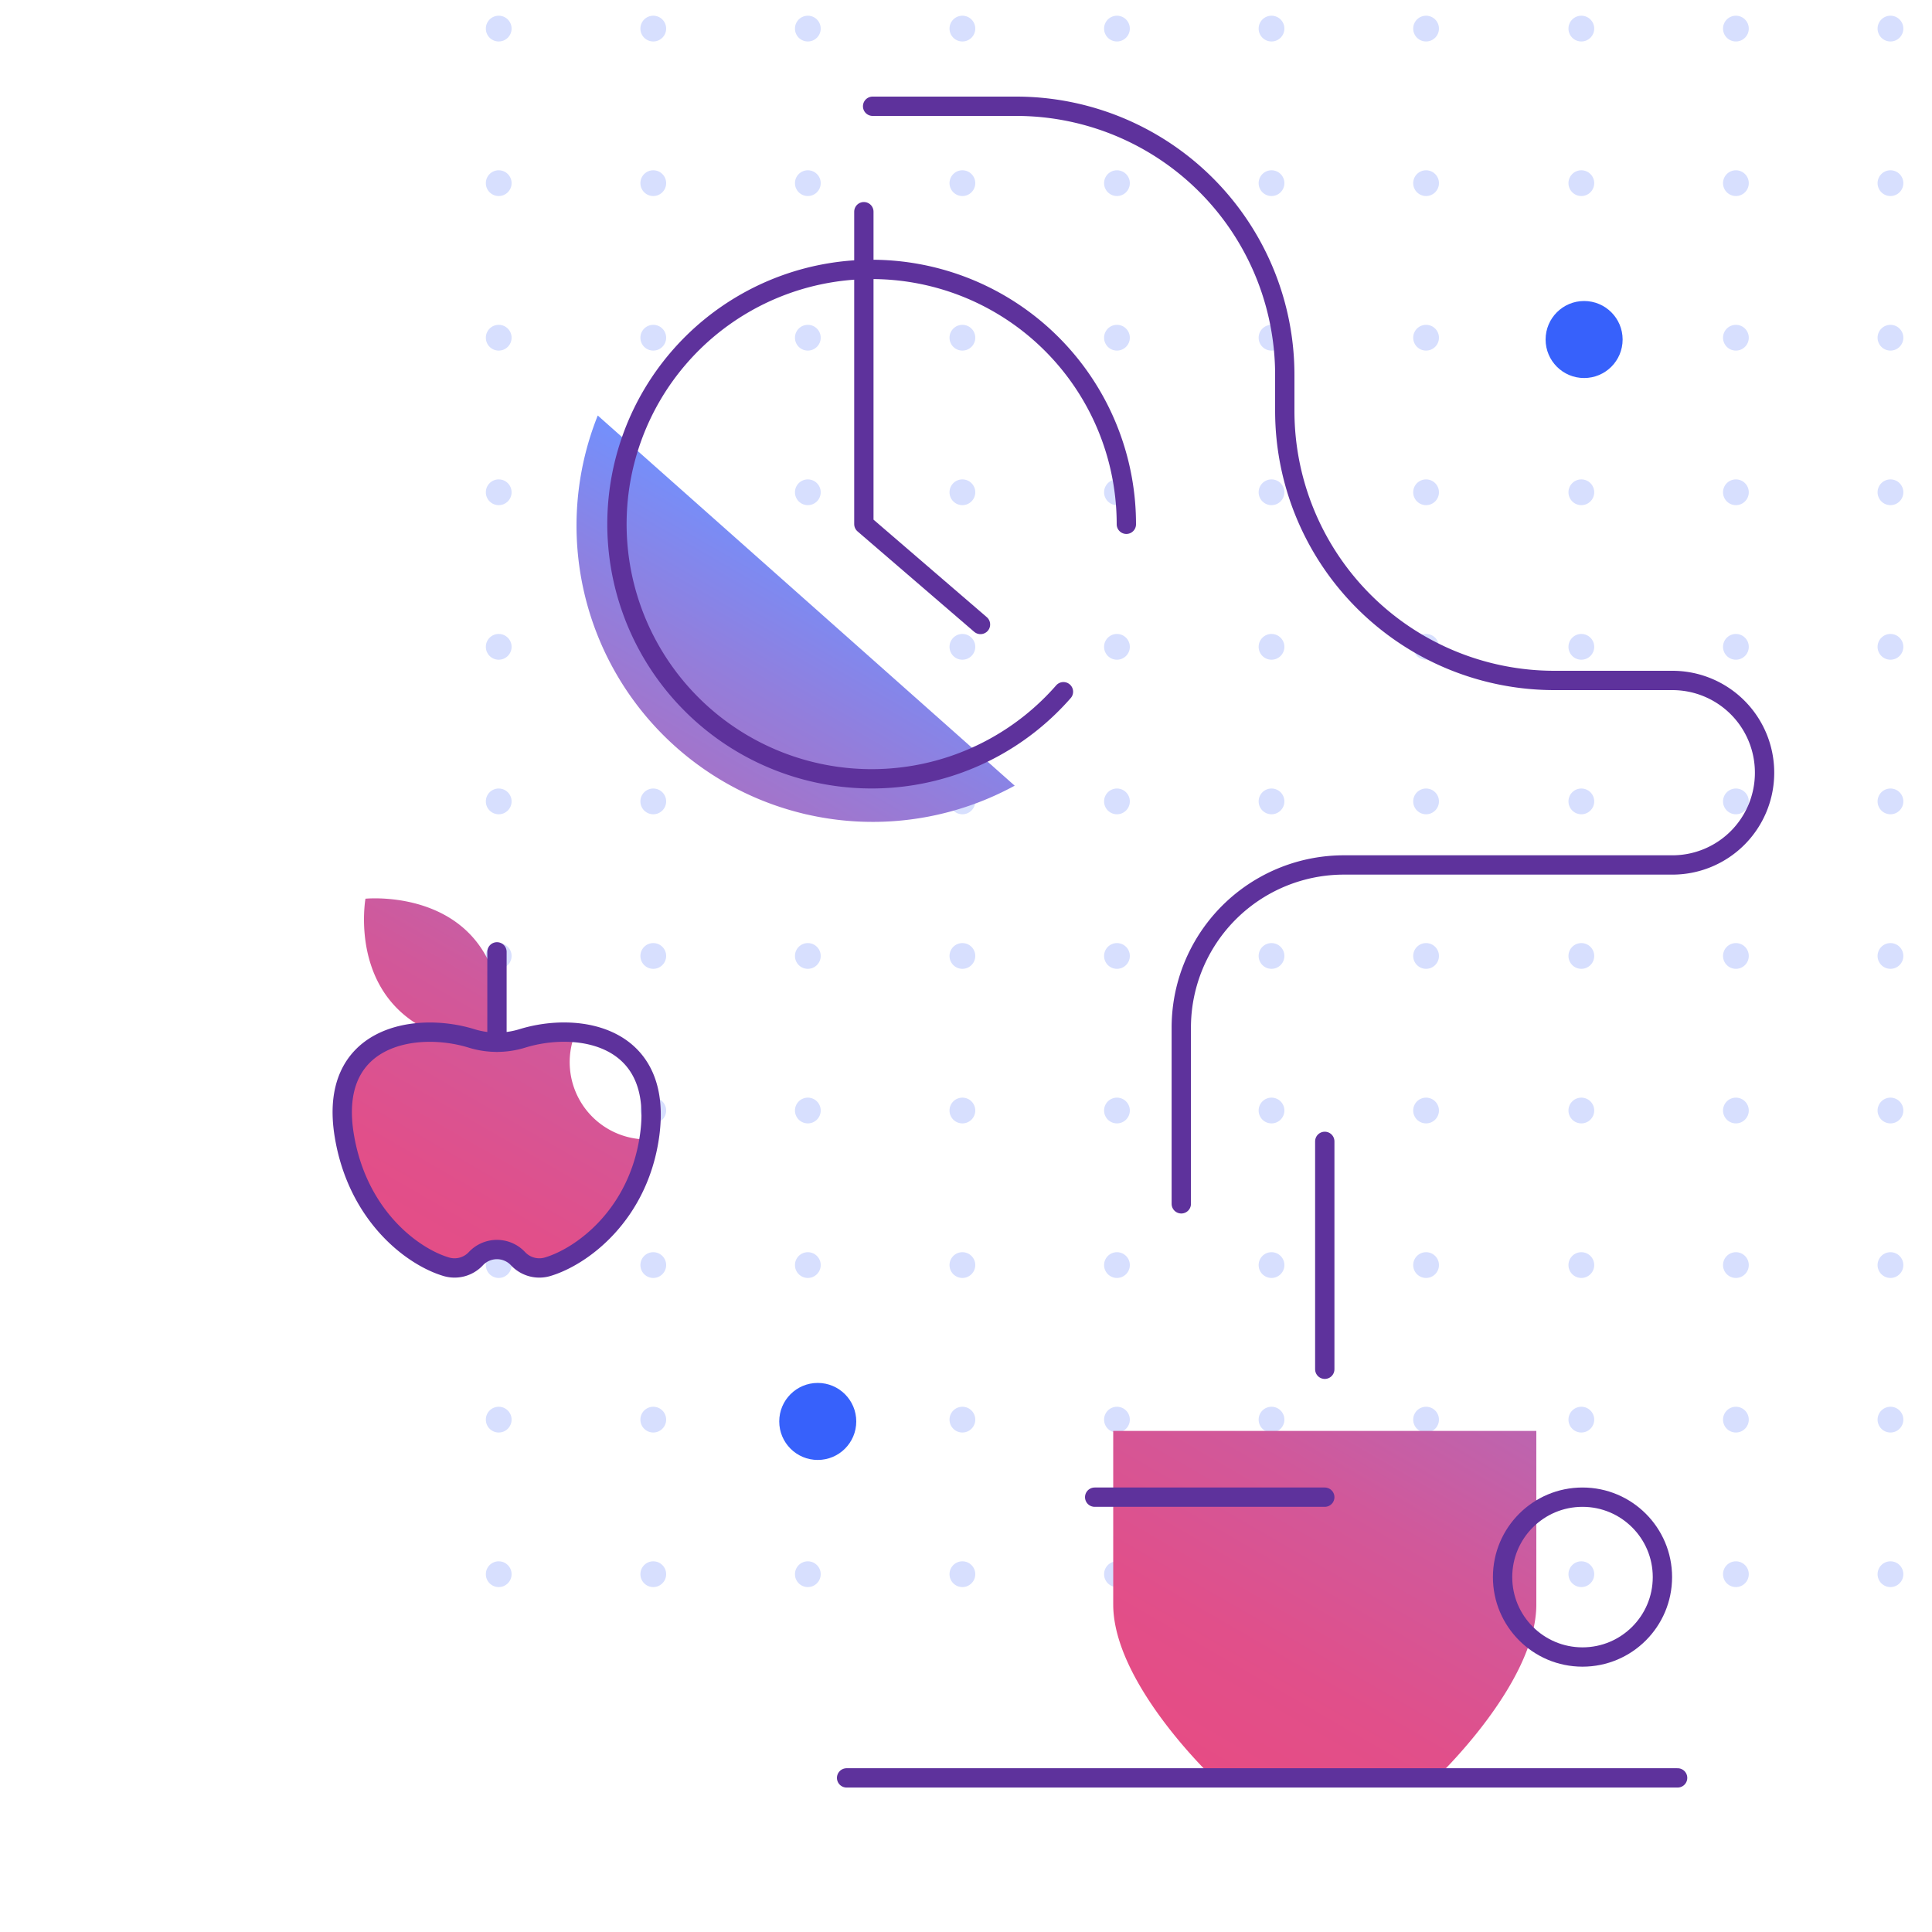 <svg xmlns="http://www.w3.org/2000/svg" xmlns:xlink="http://www.w3.org/1999/xlink" viewBox="0 0 300 300"><defs><style>.cls-1{fill:#d7dffe;}.cls-2{fill:#3761fb;}.cls-3{fill:url(#linear-gradient);}.cls-4{fill:none;stroke:#5e329c;stroke-linecap:round;stroke-linejoin:round;stroke-width:3px;}</style><linearGradient id="linear-gradient" x1="120.92" y1="237.11" x2="188.63" y2="119.83" gradientUnits="userSpaceOnUse"><stop offset="0" stop-color="#e64c84"/><stop offset="0.15" stop-color="#e14f8a"/><stop offset="0.35" stop-color="#d1589a"/><stop offset="0.57" stop-color="#b768b5"/><stop offset="0.81" stop-color="#947dda"/><stop offset="1" stop-color="#7390fc"/></linearGradient></defs><g id="gridd"><circle class="cls-1" cx="197.44" cy="76.44" r="2"/><circle class="cls-1" cx="149.44" cy="76.44" r="2"/><circle class="cls-1" cx="101.44" cy="76.44" r="2"/><circle class="cls-1" cx="197.44" cy="124.44" r="2"/><circle class="cls-1" cx="197.44" cy="196.44" r="2"/><circle class="cls-1" cx="149.44" cy="124.44" r="2"/><circle class="cls-1" cx="101.44" cy="124.44" r="2"/><circle class="cls-1" cx="149.44" cy="196.44" r="2"/><circle class="cls-1" cx="101.44" cy="196.44" r="2"/><circle class="cls-1" cx="173.44" cy="76.44" r="2"/><circle class="cls-1" cx="125.44" cy="76.44" r="2"/><circle class="cls-1" cx="77.44" cy="76.44" r="2"/><circle class="cls-1" cx="173.44" cy="124.44" r="2"/><circle class="cls-1" cx="173.44" cy="196.44" r="2"/><circle class="cls-1" cx="125.44" cy="124.44" r="2"/><circle class="cls-1" cx="77.44" cy="124.44" r="2"/><circle class="cls-1" cx="125.44" cy="196.44" r="2"/><circle class="cls-1" cx="77.44" cy="196.44" r="2"/><circle class="cls-1" cx="197.44" cy="100.44" r="2"/><circle class="cls-1" cx="197.44" cy="172.44" r="2"/><circle class="cls-1" cx="149.44" cy="100.44" r="2"/><circle class="cls-1" cx="101.44" cy="100.44" r="2"/><circle class="cls-1" cx="149.44" cy="172.44" r="2"/><circle class="cls-1" cx="101.44" cy="172.44" r="2"/><circle class="cls-1" cx="197.44" cy="148.44" r="2"/><circle class="cls-1" cx="197.44" cy="220.44" r="2"/><circle class="cls-1" cx="149.44" cy="148.44" r="2"/><circle class="cls-1" cx="101.44" cy="148.44" r="2"/><circle class="cls-1" cx="149.44" cy="220.44" r="2"/><circle class="cls-1" cx="101.44" cy="220.44" r="2"/><circle class="cls-1" cx="173.44" cy="100.44" r="2"/><circle class="cls-1" cx="173.44" cy="172.44" r="2"/><circle class="cls-1" cx="125.44" cy="100.44" r="2"/><circle class="cls-1" cx="77.44" cy="100.44" r="2"/><circle class="cls-1" cx="125.44" cy="172.44" r="2"/><circle class="cls-1" cx="77.44" cy="172.44" r="2"/><circle class="cls-1" cx="173.44" cy="148.44" r="2"/><circle class="cls-1" cx="173.44" cy="220.44" r="2"/><circle class="cls-1" cx="125.44" cy="148.44" r="2"/><circle class="cls-1" cx="77.44" cy="148.44" r="2"/><circle class="cls-1" cx="125.44" cy="220.44" r="2"/><circle class="cls-1" cx="77.44" cy="220.44" r="2"/><circle class="cls-1" cx="221.44" cy="76.44" r="2"/><circle class="cls-1" cx="221.44" cy="124.44" r="2"/><circle class="cls-1" cx="221.44" cy="196.44" r="2"/><circle class="cls-1" cx="221.44" cy="100.44" r="2"/><circle class="cls-1" cx="221.44" cy="172.44" r="2"/><circle class="cls-1" cx="221.44" cy="148.44" r="2"/><circle class="cls-1" cx="221.44" cy="220.44" r="2"/><circle class="cls-1" cx="197.44" cy="244.44" r="2"/><circle class="cls-1" cx="149.44" cy="244.44" r="2"/><circle class="cls-1" cx="101.44" cy="244.44" r="2"/><circle class="cls-1" cx="173.44" cy="244.44" r="2"/><circle class="cls-1" cx="125.44" cy="244.44" r="2"/><circle class="cls-1" cx="77.44" cy="244.44" r="2"/><circle class="cls-1" cx="221.44" cy="244.44" r="2"/><circle class="cls-1" cx="197.44" cy="28.44" r="2"/><circle class="cls-1" cx="149.44" cy="28.44" r="2"/><circle class="cls-1" cx="101.44" cy="28.44" r="2"/><circle class="cls-1" cx="173.44" cy="28.44" r="2"/><circle class="cls-1" cx="125.44" cy="28.44" r="2"/><circle class="cls-1" cx="77.44" cy="28.44" r="2"/><circle class="cls-1" cx="197.44" cy="4.44" r="2"/><circle class="cls-1" cx="149.44" cy="4.44" r="2"/><circle class="cls-1" cx="101.44" cy="4.44" r="2"/><circle class="cls-1" cx="197.44" cy="52.44" r="2"/><circle class="cls-1" cx="149.44" cy="52.44" r="2"/><circle class="cls-1" cx="101.44" cy="52.44" r="2"/><circle class="cls-1" cx="173.44" cy="4.44" r="2"/><circle class="cls-1" cx="125.44" cy="4.44" r="2"/><circle class="cls-1" cx="77.44" cy="4.44" r="2"/><circle class="cls-1" cx="173.44" cy="52.44" r="2"/><circle class="cls-1" cx="125.44" cy="52.44" r="2"/><circle class="cls-1" cx="77.44" cy="52.44" r="2"/><circle class="cls-1" cx="221.44" cy="28.44" r="2"/><circle class="cls-1" cx="221.44" cy="4.44" r="2"/><circle class="cls-1" cx="221.44" cy="52.44" r="2"/><circle class="cls-1" cx="293.55" cy="76.44" r="2"/><circle class="cls-1" cx="245.55" cy="76.44" r="2"/><circle class="cls-1" cx="293.55" cy="124.44" r="2"/><circle class="cls-1" cx="245.55" cy="124.44" r="2"/><circle class="cls-1" cx="293.55" cy="196.44" r="2"/><circle class="cls-1" cx="245.55" cy="196.44" r="2"/><circle class="cls-1" cx="269.55" cy="76.44" r="2"/><circle class="cls-1" cx="269.55" cy="124.44" r="2"/><circle class="cls-1" cx="269.55" cy="196.44" r="2"/><circle class="cls-1" cx="293.55" cy="100.44" r="2"/><circle class="cls-1" cx="245.55" cy="100.44" r="2"/><circle class="cls-1" cx="293.55" cy="172.44" r="2"/><circle class="cls-1" cx="245.55" cy="172.44" r="2"/><circle class="cls-1" cx="293.55" cy="148.44" r="2"/><circle class="cls-1" cx="245.55" cy="148.44" r="2"/><circle class="cls-1" cx="293.55" cy="220.44" r="2"/><circle class="cls-1" cx="245.55" cy="220.44" r="2"/><circle class="cls-1" cx="269.55" cy="100.44" r="2"/><circle class="cls-1" cx="269.55" cy="172.44" r="2"/><circle class="cls-1" cx="269.55" cy="148.44" r="2"/><circle class="cls-1" cx="269.55" cy="220.44" r="2"/><circle class="cls-1" cx="293.55" cy="244.44" r="2"/><circle class="cls-1" cx="245.55" cy="244.44" r="2"/><circle class="cls-1" cx="269.55" cy="244.44" r="2"/><circle class="cls-1" cx="293.55" cy="28.44" r="2"/><circle class="cls-1" cx="245.55" cy="28.44" r="2"/><circle class="cls-1" cx="269.55" cy="28.44" r="2"/><circle class="cls-1" cx="293.55" cy="4.44" r="2"/><circle class="cls-1" cx="245.55" cy="4.44" r="2"/><circle class="cls-1" cx="293.55" cy="52.44" r="2"/><circle class="cls-1" cx="245.55" cy="52.44" r="2"/><circle class="cls-1" cx="269.55" cy="4.44" r="2"/><circle class="cls-1" cx="269.55" cy="52.44" r="2"/></g><g id="teikningar"><circle class="cls-2" cx="245.98" cy="52.72" r="5.98"/><circle class="cls-2" cx="126.98" cy="220.72" r="5.98"/><path class="cls-3" d="M238.56,222.19v26.95c0,12.28-15.53,26.93-15.53,26.93H188.39s-15.53-14.65-15.53-26.93V222.19h65.7ZM100.49,176.93a12,12,0,0,1-11.12-16.58,22,22,0,0,0-8.25.89,13.12,13.12,0,0,1-3.21.57c1.39-24.54-21.16-22.26-21.16-22.26s-2.7,15,10.41,20.73c-7.75-.15-15.72,3.86-13.7,16.05S64,195.14,69.33,196.71a4.52,4.52,0,0,0,4.55-1.25h0a4.48,4.48,0,0,1,6.57,0A4.52,4.52,0,0,0,85,196.71c5.26-1.54,13.85-7.84,15.77-19.79ZM92.82,64.52A46,46,0,0,0,157.56,122Z"/><line class="cls-4" x1="169.98" y1="232.48" x2="205.71" y2="232.48"/><circle class="cls-4" cx="245.73" cy="244.89" r="12.41"/><path class="cls-4" d="M73.21,161.24a13.34,13.34,0,0,0,7.91,0c8.76-2.69,21.92-.46,19.75,15.09C99.15,188.67,90.34,195.14,85,196.71a4.52,4.52,0,0,1-4.55-1.25h0a4.48,4.48,0,0,0-6.57,0h0a4.52,4.52,0,0,1-4.55,1.25c-5.34-1.57-13.83-8-15.87-20.38C50.9,160.84,64.46,158.55,73.21,161.24Z"/><path class="cls-4" d="M165.13,107.41a39.55,39.55,0,1,1,9.77-26"/><polyline class="cls-4" points="134.14 32.87 134.14 81.38 152.25 96.97"/><line class="cls-4" x1="131.46" y1="276.07" x2="260.5" y2="276.07"/><path class="cls-4" d="M135.5,16.5h22.28A41.72,41.72,0,0,1,199.5,58.22v5.57a41.87,41.87,0,0,0,41.86,41.87h18.33A14.31,14.31,0,0,1,274,120h0a14.31,14.31,0,0,1-14.31,14.31h-51a25.26,25.26,0,0,0-25.26,25.27v27.35"/><line class="cls-4" x1="77.17" y1="147.8" x2="77.17" y2="161.84"/><line class="cls-4" x1="205.71" y1="212.62" x2="205.71" y2="177.23"/></g></svg>
